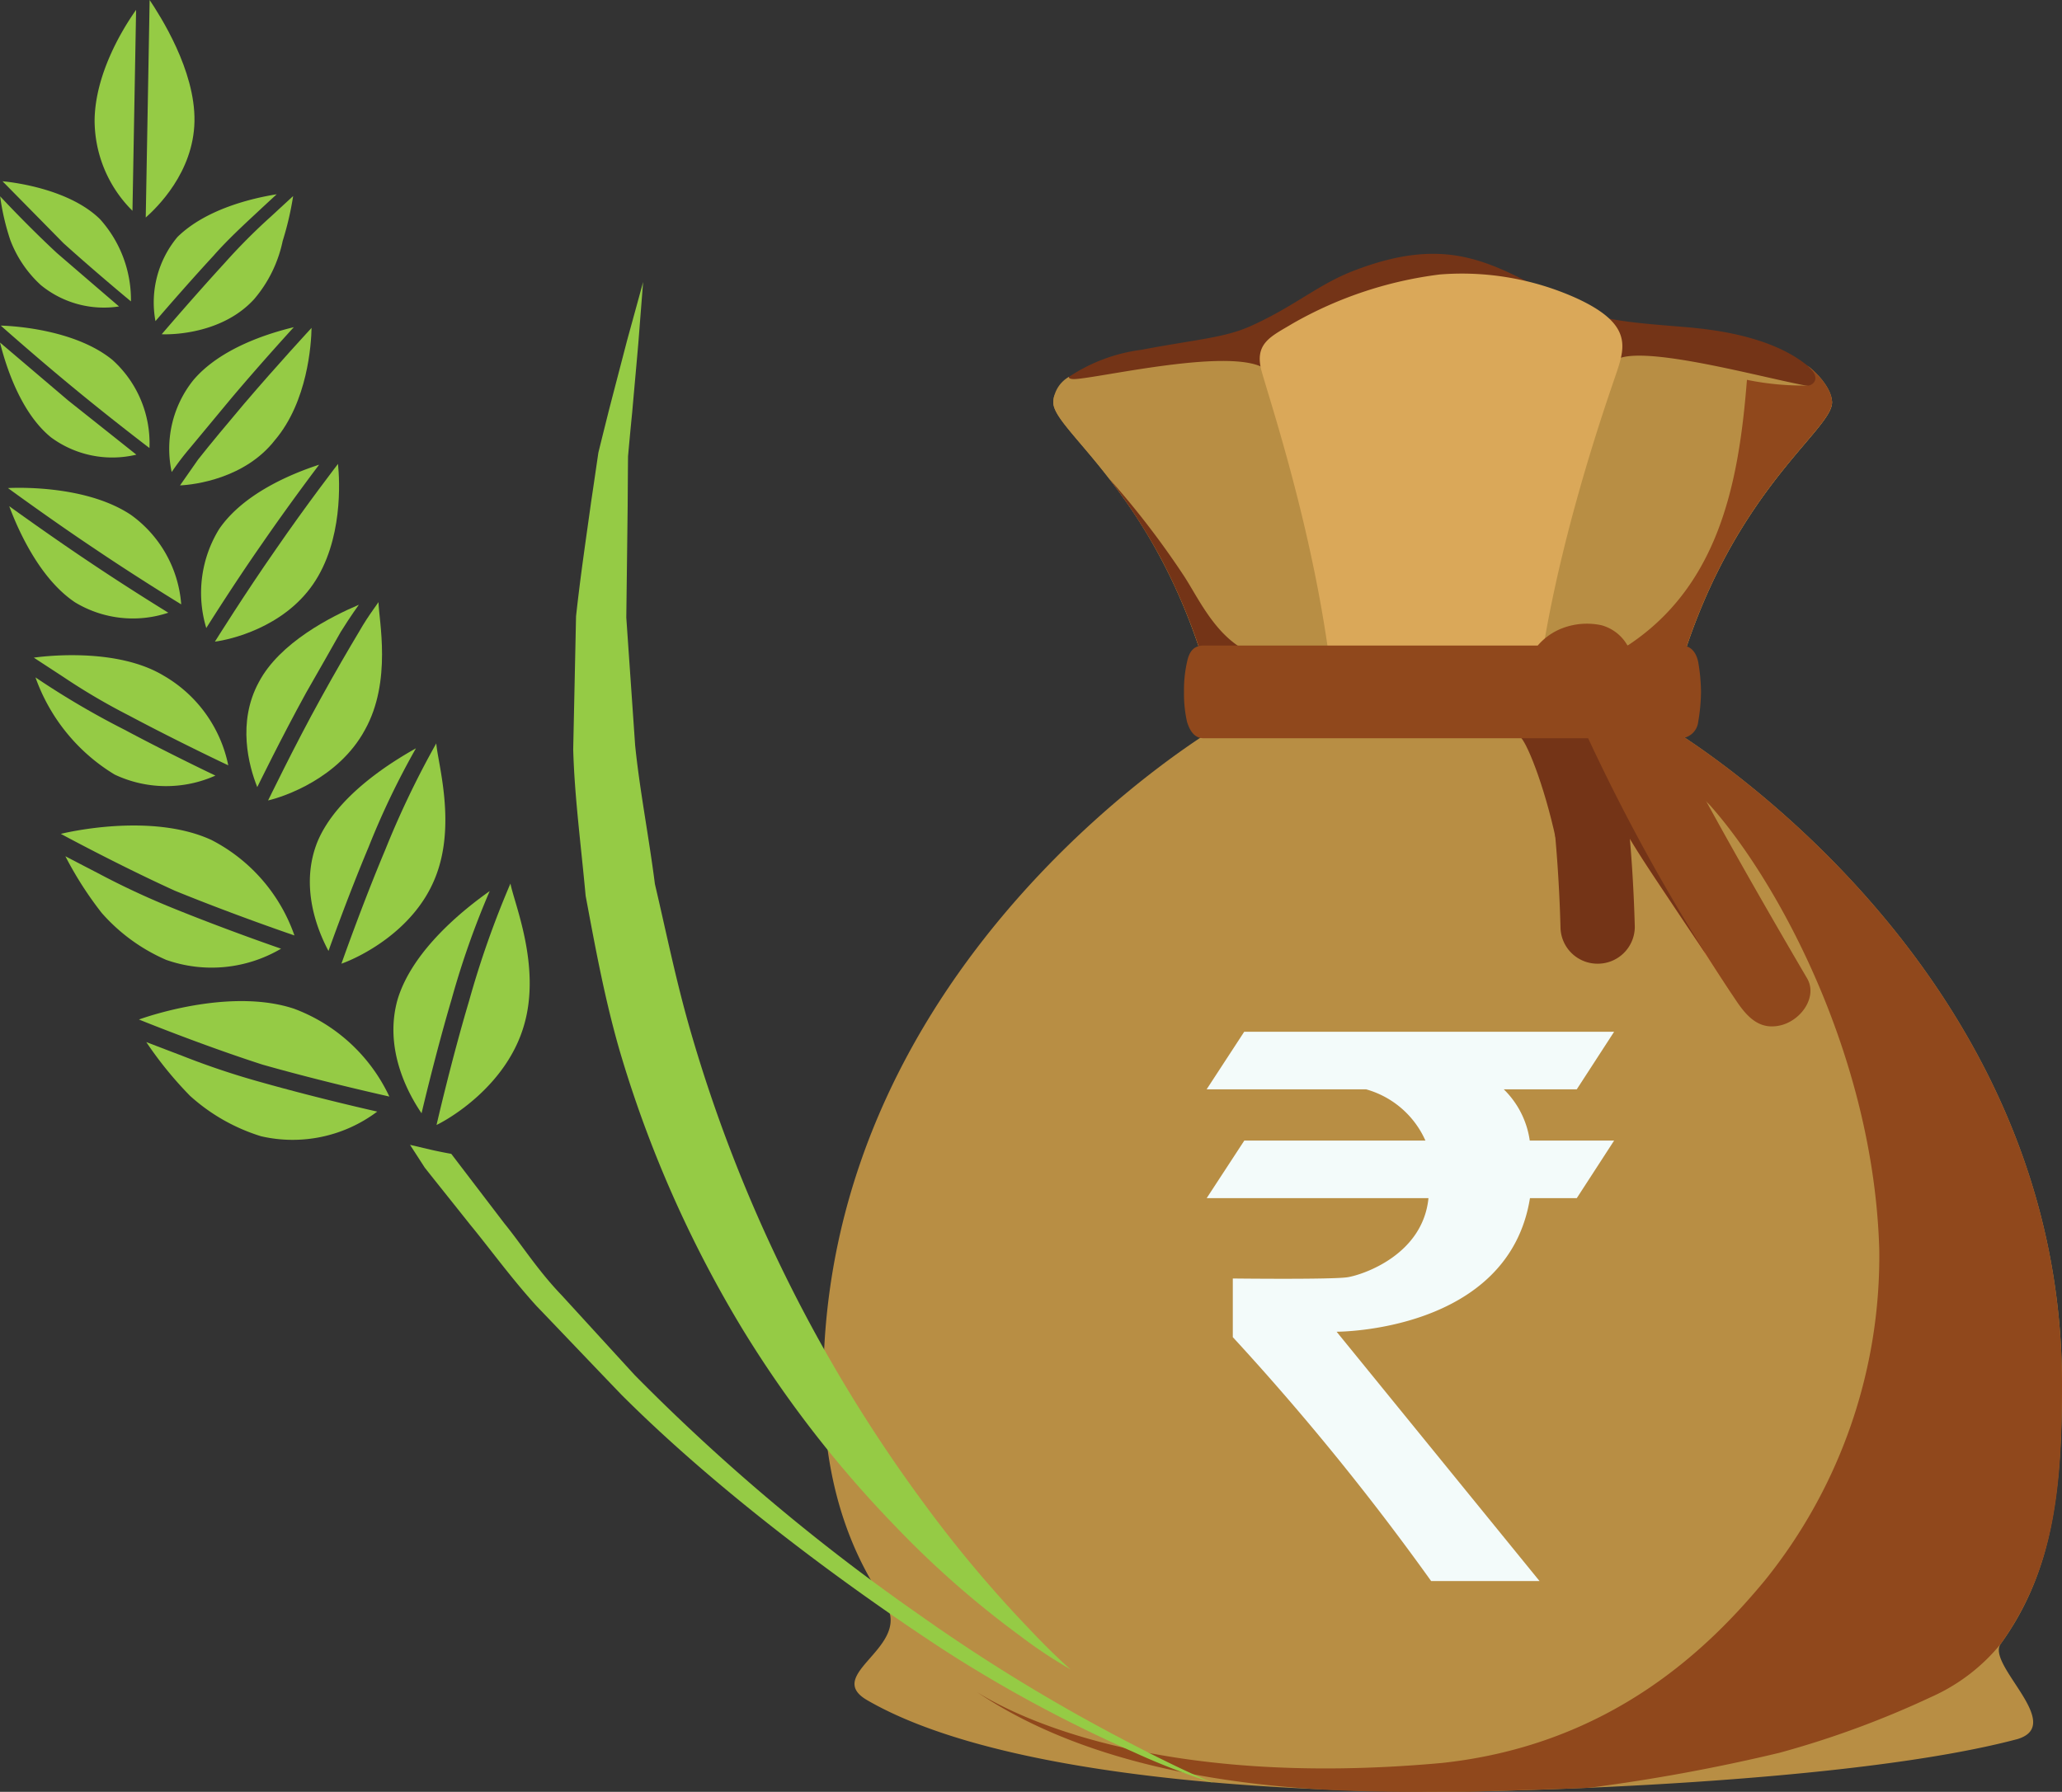 <svg xmlns="http://www.w3.org/2000/svg" xmlns:xlink="http://www.w3.org/1999/xlink" width="161.658" height="140.5" viewBox="0 0 161.658 140.5">
  <rect x="0" y="0" width="161.658" height="140.5" fill="#333333" stroke="none"/>
  <defs>
    <clipPath id="clip-path">
      <path id="Path_11536" data-name="Path 11536" d="M0,20.931H161.658v-140.5H0Z" transform="translate(0 119.569)" fill="none"/>
    </clipPath>
  </defs>
  <g id="Group_3067" data-name="Group 3067" transform="translate(0 119.569)">
    <g id="Group_3066" data-name="Group 3066" transform="translate(0 -119.569)" clip-path="url(#clip-path)">
      <g id="Group_3024" data-name="Group 3024" transform="translate(82.624 19.9)">
        <path id="Path_11494" data-name="Path 11494" d="M7.54.872C4.912.578.5.467-1.482-.486c-6.463-3.115-9.715-6.365-18-3.2C-22.391-2.579-24.1-.917-27.612.67c-2.085.942-4.215,1.043-8.588,1.873a13.3,13.3,0,0,0-5.683,2.12c-1.362,1.066-1.181,2.013-1.181,2.013l30.471,2.315L17.933,6.672S17.453,1.979,7.54.872" transform="translate(43.072 4.983)" fill="#743417"/>
      </g>
      <g id="Group_3025" data-name="Group 3025" transform="translate(64.548 26.872)">
        <path id="Path_11495" data-name="Path 11495" d="M9.835,4.469C13.484-12.983,22.9-18.429,22.9-20.848c0-1.358-2.577-.817-5.874-.276a24.749,24.749,0,0,1-8.165.362C4.273-21.627.05-25.531-7.125-25.531s-15.89,4.792-20.543,5.182a19.9,19.9,0,0,1-7.028-.64c-2.388-.643-3.452-1.284-3.452.141,0,2.419,9.415,7.866,13.065,25.318,0,0-31.1,18.022-31.1,51.647,0,7.164,1.824,12.726,4.777,17.043,2.426,3.549-4.9,5.688-1.33,7.754,12.3,7.118,39.606,7.175,45.109,7.175,5.346,0,31.986-.645,45.077-4.131,3.753-1.147-2.47-5.834-1.331-7.456,3.884-5.378,4.808-11.417,4.808-20.385,0-33.625-31.1-51.647-31.1-51.647" transform="translate(56.18 25.531)" fill="#b88e44"/>
      </g>
      <g id="Group_3026" data-name="Group 3026" transform="translate(82.579 25.349)">
        <path id="Path_11496" data-name="Path 11496" d="M7.148,4.7C10.8-12.756,20.214-18.2,20.214-20.622c0-1.076-1.17-2.318-1.949-2.9,1.179,1.011,1.492,1.7,1.148,1.732-1.563.128-13.441-3.5-16.029-2.228C-3-20.884-4.424-26.827-11.6-26.827c-4.981,0-9.429,8.326-12.212,3.98-1.573-2.457-13.047.256-15.293.392-.288.018-.555-.029-.5-.176a2.437,2.437,0,0,0-1.233,2.009c0,2.419,9.415,7.866,13.065,25.318Z" transform="translate(40.835 26.827)" fill="#b88e44"/>
      </g>
      <g id="Group_3027" data-name="Group 3027" transform="translate(119.118 54.219)">
        <path id="Path_11497" data-name="Path 11497" d="M0,.523C.505.776,1.935,4.281,2.872,8.636c0,0-.8-10.772,0-11.583C2.483-3.441,0,.523,0,.523" transform="translate(0 2.989)" fill="#743417"/>
      </g>
      <g id="Group_3028" data-name="Group 3028" transform="translate(127.329 62.391)">
        <path id="Path_11498" data-name="Path 11498" d="M.168,0C-.342,0-.958,2.617-.958,2.617c.786,1.551,6.269,9.539,8.492,13.018,0,0-7.787-14.589-7.276-15.606A.159.159,0,0,0,.168,0" transform="translate(0.958)" fill="#ce622d"/>
      </g>
      <g id="Group_3029" data-name="Group 3029" transform="translate(126.228 28.654)">
        <path id="Path_11499" data-name="Path 11499" d="M.646,4.2c3.65-17.452,13.065-22.9,13.065-25.318,0-1.076-1.17-2.318-1.949-2.9,1.179,1.011.447,1.55.1,1.576a21.908,21.908,0,0,1-4.821-.444C6.4-14.773,4.845-6.107-3.318-1.433c-1.1.632.606,5.637.606,5.637Z" transform="translate(3.689 24.015)" fill="#90481c"/>
      </g>
      <g id="Group_3030" data-name="Group 3030" transform="translate(76.583 56.873)">
        <path id="Path_11500" data-name="Path 11500" d="M12.674,7.694c0-33.625-31.1-51.647-31.1-51.647l-2.886.991a43.183,43.183,0,0,1,6.356,5.241C-9.639-31.77-2.086-17.978-1.652-2.836A40.465,40.465,0,0,1-10.67,23.157c-4.123,4.958-11.8,12.809-25.27,14.253-22.617,2.059-33.775-3.86-36.462-5.567,12.4,8.384,30.724,7.824,36.521,7.824.284,0,.6,0,.941,0l1.067,0h.082c.321,0,8.647-.262,9.187-.3l.34-.027A143.216,143.216,0,0,0-9.472,36.611a73.674,73.674,0,0,0,11.9-4.379,14.739,14.739,0,0,0,5.438-4.154c4.245-5.946,4.808-12.286,4.808-20.384" transform="translate(72.401 43.953)" fill="#90481c"/>
      </g>
      <g id="Group_3031" data-name="Group 3031" transform="translate(86.954 37.528)">
        <path id="Path_11501" data-name="Path 11501" d="M0,0A66.769,66.769,0,0,1,5.871,7.639C7.281,9.8,9,13.9,13.043,14.1c1.6.076-2.116,3.055-1.635,4.14L8.691,19.345s-.422-2.066-1.38-5.289A46.443,46.443,0,0,0,4,6.149,46.413,46.413,0,0,0,0,0" fill="#743417"/>
      </g>
      <g id="Group_3032" data-name="Group 3032" transform="translate(98.759 21.439)">
        <path id="Path_11502" data-name="Path 11502" d="M3.2,5.279C4.028-6.451,8.981-20.3,9.7-22.443c.691-2.065,1.1-3.817-3.188-5.78a21.866,21.866,0,0,0-10.682-1.85,30.937,30.937,0,0,0-11.513,3.828c-1.725,1.039-3.09,1.55-2.451,3.808.839,2.961,4.985,15.373,5.8,27.5Z" transform="translate(18.298 30.155)" fill="#daa859"/>
      </g>
      <g id="Group_3033" data-name="Group 3033" transform="translate(120.261 50.777)">
        <path id="Path_11503" data-name="Path 11503" d="M.744,3.693A2.9,2.9,0,0,1-2.169.81,114.842,114.842,0,0,0-4.244-18.062a2.894,2.894,0,0,1,2.756-3.029,2.9,2.9,0,0,1,3.063,2.726A117.874,117.874,0,0,1,3.657.81,2.9,2.9,0,0,1,.744,3.693" transform="translate(4.248 21.095)" fill="#743417"/>
      </g>
      <g id="Group_3034" data-name="Group 3034" transform="translate(122.991 54.47)">
        <path id="Path_11504" data-name="Path 11504" d="M0,0A25.487,25.487,0,0,1,1.008,3.129C.962,3.45.7,3.416.7,3.416a58.991,58.991,0,0,0,4.133,7.959c.991,1.649,2.124,3.307,3.086,4.752,1.565,2.352,2.759,4.109,2.759,4.109L6.994,9.94,1.725,0Z" fill="#743417"/>
      </g>
      <g id="Group_3035" data-name="Group 3035" transform="translate(92.825 50.619)">
        <path id="Path_11505" data-name="Path 11505" d="M5.811,0H-31.651c-.721,0-1.123.383-1.308,1.294a9.9,9.9,0,0,0-.235,2.34,9.9,9.9,0,0,0,.235,2.34c.223.724.586,1.294,1.308,1.294H5.811A1.449,1.449,0,0,0,7.119,5.973a14.4,14.4,0,0,0,.219-2.34,14.4,14.4,0,0,0-.219-2.34C6.963.524,6.532,0,5.811,0" transform="translate(33.194)" fill="#90481c"/>
      </g>
      <g id="Group_3036" data-name="Group 3036" transform="translate(120.554 48.898)">
        <path id="Path_11506" data-name="Path 11506" d="M2.733,4.705c-1.227,0-2.053-.922-2.768-1.988A152.482,152.482,0,0,1-13.859-22.837a16.38,16.38,0,0,0-1.015-1.808,1.5,1.5,0,0,0-.74-.511,4.794,4.794,0,0,1,2-1.387,5.422,5.422,0,0,1,2.994-.208,3.371,3.371,0,0,1,2.2,1.9C-6.769-20.9-2.433-12.6,5.5.929,6.31,2.3,5.168,4.068,3.638,4.562a2.927,2.927,0,0,1-.9.143" transform="translate(15.615 26.878)" fill="#90481c"/>
      </g>
      <g id="Group_3037" data-name="Group 3037" transform="translate(94.599 80.902)">
        <path id="Path_11507" data-name="Path 11507" d="M3.47.672H9.193L12.12-3.841h-29L-19.825.672h12.5a7.217,7.217,0,0,1,4.652,4.02h-14.2l-2.949,4.513H-2.434c-.447,4.462-5.154,6.008-6.33,6.2s-9.01.1-9.01.1v4.6A200.072,200.072,0,0,1-2.224,39.231h8.5L-9.636,19.679S3.835,19.729,5.523,9.206h3.67L12.12,4.692H5.507A6.989,6.989,0,0,0,3.47.672" transform="translate(19.825 3.841)" fill="#f3fbfa"/>
      </g>
      <g id="Group_3038" data-name="Group 3038" transform="translate(34.224 69.28)">
        <path id="Path_11508" data-name="Path 11508" d="M.863,0c.295,1.556,2.4,6.466,1.078,11.065-1.31,4.616-5.606,7.25-6.872,7.866,0,0,1.16-5.06,2.555-9.741A73.49,73.49,0,0,1,.863,0" transform="translate(4.931)" fill="#95cb45"/>
      </g>
      <g id="Group_3039" data-name="Group 3039" transform="translate(30.844 69.87)">
        <path id="Path_11509" data-name="Path 11509" d="M1.125,0A66.4,66.4,0,0,0-1.868,8.5c-1.268,4.294-2.35,8.923-2.35,8.923-1.136-1.662-2.955-5.133-1.877-8.932C-4.932,4.653-.961,1.476,1.125,0" transform="translate(6.424)" fill="#95cb45"/>
      </g>
      <g id="Group_3040" data-name="Group 3040" transform="translate(10.893 78.497)">
        <path id="Path_11510" data-name="Path 11510" d="M0,.215C1.633-.369,7.587-2.148,12.159-.631a13.436,13.436,0,0,1,7.473,6.889c0-.011-4.869-1.067-9.953-2.508C4.892,2.206,0,.215,0,.215" transform="translate(0 1.229)" fill="#95cb45"/>
      </g>
      <g id="Group_3041" data-name="Group 3041" transform="translate(11.468 81.71)">
        <path id="Path_11511" data-name="Path 11511" d="M0,0S1.116.43,2.791,1.067A61.562,61.562,0,0,0,8.972,3.14c4.649,1.313,9.135,2.311,9.135,2.311A11.027,11.027,0,0,1,9,7.385a14.821,14.821,0,0,1-5.571-3.17A29.473,29.473,0,0,1,0,0" fill="#95cb45"/>
      </g>
      <g id="Group_3042" data-name="Group 3042" transform="translate(26.769 58.289)">
        <path id="Path_11512" data-name="Path 11512" d="M1.108,0C1.213,1.525,2.721,6.4,1,10.594c-1.714,4.216-6.062,6.238-7.328,6.681,0,0,1.631-4.643,3.428-8.912A70.932,70.932,0,0,1,1.108,0" transform="translate(6.327)" fill="#95cb45"/>
      </g>
      <g id="Group_3043" data-name="Group 3043" transform="translate(24.292 58.677)">
        <path id="Path_11513" data-name="Path 11513" d="M1.239,0A61.949,61.949,0,0,0-2.469,7.732c-1.645,3.914-3.149,8.156-3.149,8.156-.9-1.682-2.268-5.134-.845-8.61,1.488-3.5,5.58-6.091,7.7-7.278" transform="translate(7.079)" fill="#95cb45"/>
      </g>
      <g id="Group_3044" data-name="Group 3044" transform="translate(4.769 64.729)">
        <path id="Path_11514" data-name="Path 11514" d="M0,.1C1.633-.292,7.571-1.38,11.815.583a13.368,13.368,0,0,1,6.5,7.483S13.7,6.5,8.941,4.559C4.5,2.538,0,.1,0,.1" transform="translate(0 0.555)" fill="#95cb45"/>
      </g>
      <g id="Group_3045" data-name="Group 3045" transform="translate(5.125 67.139)">
        <path id="Path_11515" data-name="Path 11515" d="M0,0S1.027.539,2.571,1.336A62.076,62.076,0,0,0,8.3,4.016c4.372,1.78,8.61,3.233,8.61,3.233A10.726,10.726,0,0,1,7.9,8.125,14.285,14.285,0,0,1,2.852,4.449,28.012,28.012,0,0,1,0,0" fill="#95cb45"/>
      </g>
      <g id="Group_3046" data-name="Group 3046" transform="translate(21.017 47.212)">
        <path id="Path_11516" data-name="Path 11516" d="M1.29,0C1.315,1.435,2.359,6.194.227,10.016c-2.059,3.808-6.358,5.251-7.594,5.536.006.012,2.027-4.206,4.164-8.066,1.066-1.938,2.157-3.808,2.979-5.18C.165,1.622.552,1.05.844.636S1.29,0,1.29,0" transform="translate(7.367)" fill="#95cb45"/>
      </g>
      <g id="Group_3047" data-name="Group 3047" transform="translate(19.315 47.419)">
        <path id="Path_11517" data-name="Path 11517" d="M1.314,0S.681.862-.114,2.14C-.849,3.449-1.84,5.186-2.831,6.916-4.786,10.471-6.652,14.3-6.652,14.3c-.672-1.678-1.582-5.084.118-8.221C-4.9,2.965-.855.925,1.314,0" transform="translate(7.506)" fill="#95cb45"/>
      </g>
      <g id="Group_3048" data-name="Group 3048" transform="translate(2.651 51.374)">
        <path id="Path_11518" data-name="Path 11518" d="M0,.029c1.452-.2,6.694-.678,10.158,1.4a10.545,10.545,0,0,1,5.087,7.043s-3.84-1.806-7.775-3.9A50,50,0,0,1,2.281,1.519C.913.627,0,.029,0,.029" transform="translate(0 0.164)" fill="#95cb45"/>
      </g>
      <g id="Group_3049" data-name="Group 3049" transform="translate(2.781 53.115)">
        <path id="Path_11519" data-name="Path 11519" d="M0,0A65.026,65.026,0,0,0,6.972,4.1c3.6,1.922,7.135,3.6,7.135,3.6a9.446,9.446,0,0,1-7.9-.081A14.615,14.615,0,0,1,0,0" fill="#95cb45"/>
      </g>
      <g id="Group_3050" data-name="Group 3050" transform="translate(16.846 36.377)">
        <path id="Path_11520" data-name="Path 11520" d="M1.438,0c.137,1.316.4,6.015-1.949,9.429s-6.518,4.355-7.7,4.505c0,0,2.352-3.767,4.779-7.24C-1.026,3.195,1.438,0,1.438,0" transform="translate(8.214)" fill="#95cb45"/>
      </g>
      <g id="Group_3051" data-name="Group 3051" transform="translate(15.777 36.438)">
        <path id="Path_11521" data-name="Path 11521" d="M1.377,0S-.876,2.966-3.093,6.185c-2.22,3.176-4.378,6.621-4.378,6.621A9.537,9.537,0,0,1-6.462,5.046C-4.539,2.23-.709.678,1.377,0" transform="translate(7.866)" fill="#95cb45"/>
      </g>
      <g id="Group_3052" data-name="Group 3052" transform="translate(0.623 38.252)">
        <path id="Path_11522" data-name="Path 11522" d="M0,0C1.376-.063,6.349-.09,9.637,2.1a9.511,9.511,0,0,1,3.947,7.02S10.243,7.083,6.831,4.781C3.434,2.516,0,0,0,0" transform="translate(0 0.017)" fill="#95cb45"/>
      </g>
      <g id="Group_3053" data-name="Group 3053" transform="translate(0.724 39.69)">
        <path id="Path_11523" data-name="Path 11523" d="M0,0S3.151,2.284,6.272,4.368c3.122,2.1,6.2,3.985,6.2,3.985a8.767,8.767,0,0,1-7.292-.8C2.459,5.751.756,2.033,0,0" fill="#95cb45"/>
      </g>
      <g id="Group_3054" data-name="Group 3054" transform="translate(14.114 25.711)">
        <path id="Path_11524" data-name="Path 11524" d="M1.536,0c-.021,1.267-.307,5.782-2.873,8.8-2.336,3-6.283,3.5-7.438,3.55,0,0,.568-.808,1.416-2.028.953-1.21,2.289-2.808,3.6-4.361C-1.117,2.864,1.536,0,1.536,0" transform="translate(8.775)" fill="#95cb45"/>
      </g>
      <g id="Group_3055" data-name="Group 3055" transform="translate(13.26 25.655)">
        <path id="Path_11525" data-name="Path 11525" d="M1.456,0S-.976,2.651-3.392,5.509C-4.6,6.96-5.8,8.413-6.707,9.5a21.166,21.166,0,0,0-1.411,1.859,8.618,8.618,0,0,1,1.7-7.212C-4.3,1.649-.558.485,1.456,0" transform="translate(8.319)" fill="#95cb45"/>
      </g>
      <g id="Group_3056" data-name="Group 3056" transform="translate(0.059 25.531)">
        <path id="Path_11526" data-name="Path 11526" d="M0,0C1.291.033,5.926.385,8.748,2.684A8.787,8.787,0,0,1,11.658,9.6s-2.894-2.2-5.822-4.613C2.929,2.6,0,0,0,0" fill="#95cb45"/>
      </g>
      <g id="Group_3057" data-name="Group 3057" transform="translate(0 26.859)">
        <path id="Path_11527" data-name="Path 11527" d="M0,0S2.677,2.274,5.359,4.555c2.665,2.115,5.331,4.237,5.331,4.237A8.1,8.1,0,0,1,4,7.436C1.654,5.532.486,1.945,0,0" fill="#95cb45"/>
      </g>
      <g id="Group_3058" data-name="Group 3058" transform="translate(12.677 15.373)">
        <path id="Path_11528" data-name="Path 11528" d="M1.535,0A24.085,24.085,0,0,1,.716,3.516,10.245,10.245,0,0,1-1.519,8.08c-2.4,2.637-6.195,2.8-7.251,2.756,0,0,2.475-2.9,4.949-5.6A46.377,46.377,0,0,1-.212,1.611C.837.642,1.535,0,1.535,0" transform="translate(8.77 0)" fill="#95cb45"/>
      </g>
      <g id="Group_3059" data-name="Group 3059" transform="translate(12.086 15.234)">
        <path id="Path_11529" data-name="Path 11529" d="M1.431,0S.792.585-.163,1.476-2.449,3.591-3.529,4.825C-5.806,7.291-8.074,9.946-8.074,9.946a8.012,8.012,0,0,1,1.727-6.6C-4.106,1.153-.5.309,1.431,0" transform="translate(8.176)" fill="#95cb45"/>
      </g>
      <g id="Group_3060" data-name="Group 3060" transform="translate(0.198 14.214)">
        <path id="Path_11530" data-name="Path 11530" d="M0,0C1.173.107,5.328.7,7.64,2.969a9.452,9.452,0,0,1,2.428,6.45S7.4,7.217,4.777,4.853C2.391,2.426,0,0,0,0" fill="#95cb45"/>
      </g>
      <g id="Group_3061" data-name="Group 3061" transform="translate(0.01 15.393)">
        <path id="Path_11531" data-name="Path 11531" d="M0,0S2.126,2.29,4.448,4.445c2.437,2.1,4.873,4.191,4.873,4.191A7.8,7.8,0,0,1,3.189,6.959,9.2,9.2,0,0,1,.8,3.437,18.71,18.71,0,0,1,0,0" fill="#95cb45"/>
      </g>
      <g id="Group_3062" data-name="Group 3062" transform="translate(11.426 0)">
        <path id="Path_11532" data-name="Path 11532" d="M.046,0C.852,1.217,3.634,5.5,3.56,9.517S.59,16.3-.26,17.056Z" transform="translate(0.26)" fill="#95cb45"/>
      </g>
      <g id="Group_3063" data-name="Group 3063" transform="translate(7.416 0.774)">
        <path id="Path_11533" data-name="Path 11533" d="M.485,0,.2,15.754A10.008,10.008,0,0,1-2.768,8.608C-2.709,5.094-.693,1.658.485,0" transform="translate(2.769)" fill="#95cb45"/>
      </g>
      <g id="Group_3064" data-name="Group 3064" transform="translate(32.147 89.768)">
        <path id="Path_11534" data-name="Path 11534" d="M9.384,7.455S7.249,6.621,3.266,4.544A139.324,139.324,0,0,1-13.795-5.816a158.711,158.711,0,0,1-22.2-18.716c-2-2.184-3.941-4.309-5.746-6.281-1.85-1.92-3.17-4.019-4.485-5.627-2.524-3.307-4.151-5.44-4.151-5.44s-.827-.146-1.616-.327l-1.617-.38,1.157,1.791c.848,1.074,2.074,2.6,3.546,4.455,1.512,1.831,3.151,4.109,5.182,6.358,2.106,2.195,4.365,4.571,6.69,6.992C-27.52-13.482-15.41-5.353-11.522-2.827A107.719,107.719,0,0,0,3.136,5.037,54.6,54.6,0,0,0,9.384,7.455" transform="translate(53.609 42.587)" fill="#95cb45"/>
      </g>
      <g id="Group_3065" data-name="Group 3065" transform="translate(44.939 22.114)">
        <path id="Path_11535" data-name="Path 11535" d="M.542,8.977a92.577,92.577,0,0,0,9.677,21.915A88.284,88.284,0,0,0,22.142,46.265a74.462,74.462,0,0,0,9.785,8.6A36.655,36.655,0,0,0,35.891,57.5s-1.291-1.1-3.376-3.32a97.616,97.616,0,0,1-8.188-9.792A117.086,117.086,0,0,1,6.08,7.378C4.96,3.5,4.181-.365,3.309-4.077c-.482-3.773-1.2-7.4-1.552-10.9-.235-3.425-.469-6.769-.691-10,.038-3.063.076-6.013.107-8.788.009-1.328.016-2.618.029-3.853.107-1.193.214-2.337.323-3.416.184-2.1.356-3.954.489-5.512.229-2.953.371-4.739.371-4.739s-.471,1.724-1.255,4.573C.734-45.18.254-43.357-.278-41.3c-.27,1.079-.556,2.215-.846,3.4-.183,1.242-.369,2.538-.571,3.879-.374,2.723-.828,5.72-1.179,8.956q-.106,5.05-.222,10.411C-3-11-2.488-7.153-2.121-3.153-1.386.773-.64,4.888.542,8.977" transform="translate(3.096 51.282)" fill="#95cb45"/>
      </g>
    </g>
  </g>
</svg>
